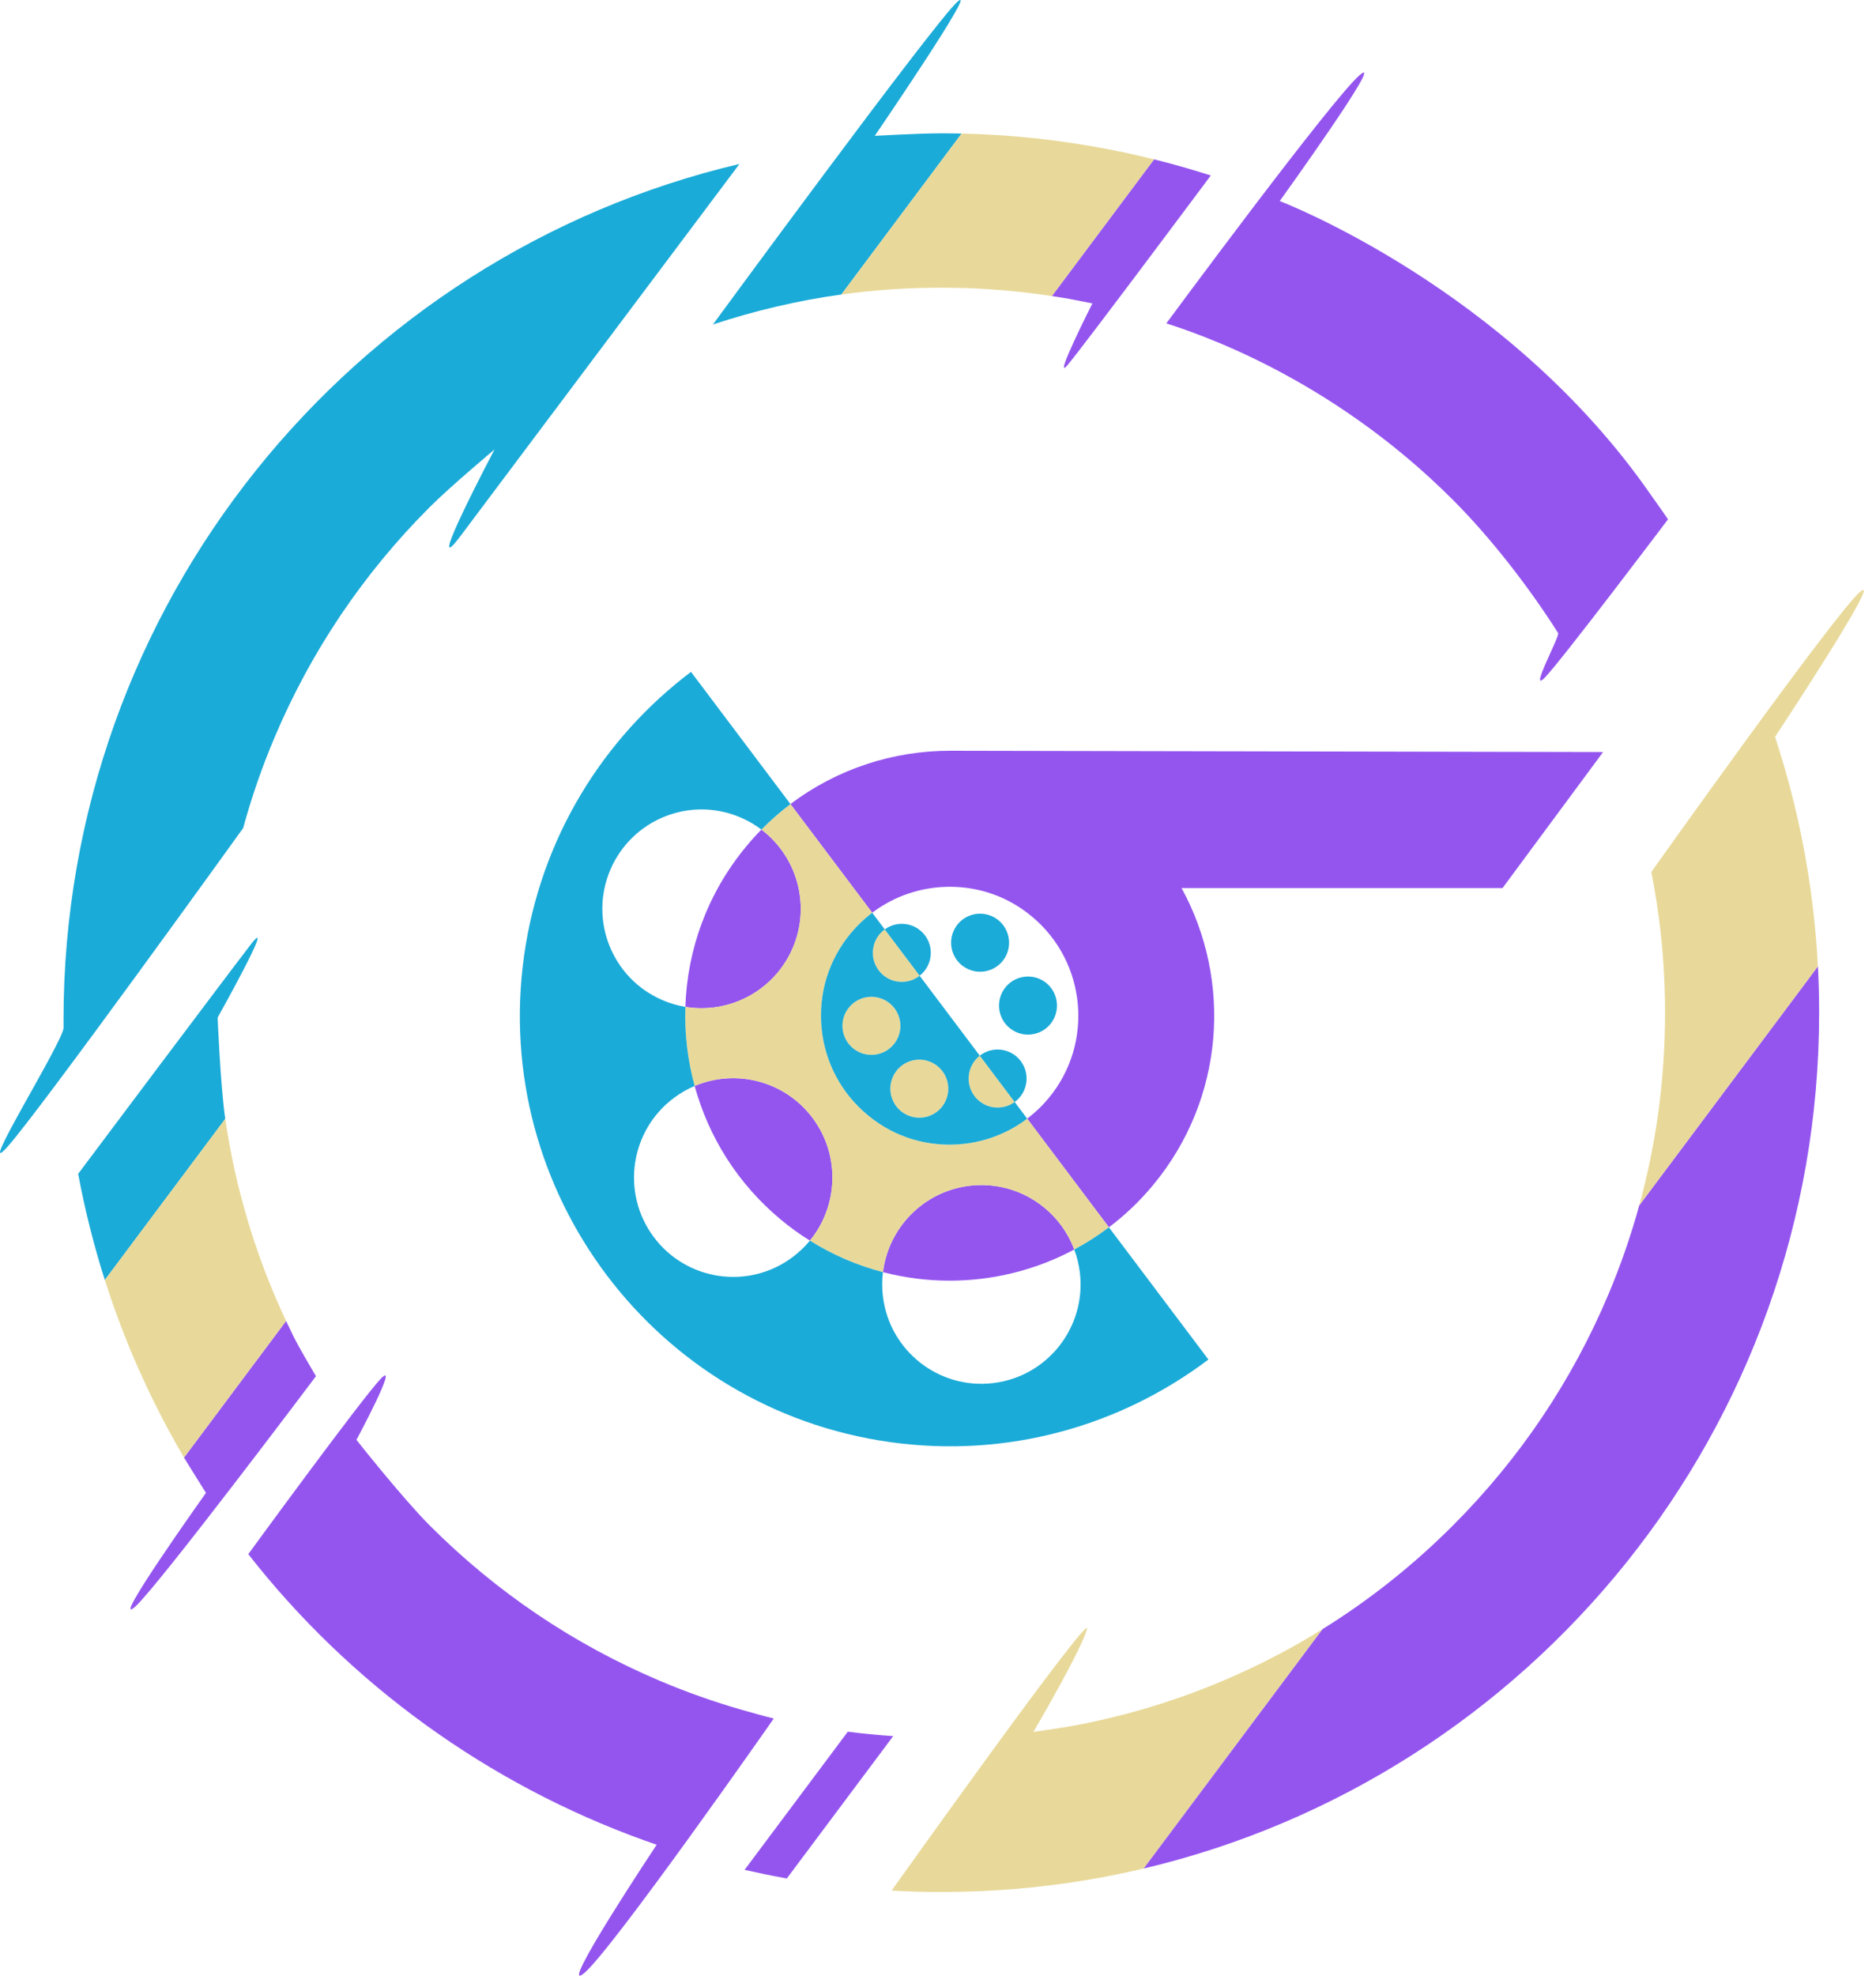 <?xml version="1.0" encoding="UTF-8"?> <svg xmlns="http://www.w3.org/2000/svg" width="57" height="60" viewBox="0 0 57 60" fill="none"><g clip-path="url(#clip0_306_3109)"><path d="M25.563 8.944L29.217 4.056C29.012 4.052 28.807 4.049 28.601 4.049C27.921 4.049 26.579 4.125 26.579 4.125C26.579 4.125 29.782 -0.56 29.088 0.056C28.395 0.671 21.662 9.854 21.662 9.854C22.916 9.439 24.253 9.124 25.563 8.944Z" fill="#1BABD8"></path><path d="M25.76 52.59L22.623 56.786C23.014 56.875 23.407 56.956 23.803 57.028C23.837 57.034 23.872 57.041 23.907 57.047L27.139 52.724C26.677 52.694 26.217 52.65 25.76 52.59Z" fill="#9455EF"></path><path d="M37.667 50.82C37.498 50.896 37.329 50.971 37.158 51.043C35.667 51.675 34.123 52.135 32.541 52.421C32.163 52.489 31.4 52.596 31.4 52.596C31.4 52.596 32.852 50.12 33.027 49.475C33.203 48.831 27.09 57.416 27.09 57.416C27.59 57.445 28.094 57.459 28.601 57.459C28.659 57.459 28.717 57.458 28.775 57.458C30.203 57.449 31.604 57.328 32.97 57.103C33.57 57.004 34.163 56.885 34.748 56.746L40.185 49.475C39.377 49.977 38.538 50.426 37.667 50.82Z" fill="#E8D99A"></path><path d="M33.225 4.45C32.849 4.384 32.47 4.326 32.089 4.276C31.146 4.152 30.188 4.078 29.218 4.056L25.564 8.944C26.563 8.806 27.577 8.737 28.601 8.737C28.652 8.737 28.702 8.737 28.753 8.738C29.167 8.741 29.578 8.754 29.988 8.78C30.653 8.821 31.312 8.892 31.965 8.992L35.069 4.841C34.462 4.689 33.847 4.558 33.225 4.45Z" fill="#E8D99A"></path><path d="M8.338 22.405C9.445 19.784 11.031 17.428 13.052 15.405C13.679 14.777 15.026 13.649 15.026 13.649C15.026 13.649 12.806 17.859 14.002 16.265C15.198 14.671 22.468 4.979 22.468 4.979C10.694 7.753 1.93 18.338 1.93 30.974C1.93 31.054 1.93 31.133 1.931 31.213C1.934 31.61 -0.785 35.958 0.225 34.83C1.235 33.702 7.388 25.148 7.388 25.148C7.642 24.216 7.959 23.301 8.338 22.405Z" fill="#1BABD8"></path><path d="M7.667 28.622C6.967 29.522 2.375 35.648 2.375 35.648C2.577 36.734 2.855 37.837 3.185 38.873L6.844 33.979C6.697 32.968 6.612 30.904 6.612 30.904C6.612 30.904 8.353 27.793 7.667 28.622Z" fill="#1BABD8"></path><path d="M55.272 30.754C55.272 30.282 55.26 29.812 55.235 29.346L49.807 36.606C49.553 37.528 49.239 38.435 48.864 39.323C47.757 41.944 46.171 44.3 44.15 46.323C42.942 47.533 41.616 48.586 40.185 49.475L34.749 56.746C46.515 53.966 55.272 43.384 55.272 30.754Z" fill="#9455EF"></path><path d="M50.154 15.021C45.797 8.737 38.883 6.106 38.883 6.106C38.883 6.106 42.15 1.569 41.313 2.28C40.477 2.992 35.438 9.82 35.438 9.82C36.258 10.092 40.353 11.384 44.15 15.186C45.31 16.347 46.476 17.858 47.342 19.226C47.4 19.317 46.441 21.078 46.933 20.583C47.424 20.087 50.681 15.771 50.681 15.771C50.51 15.518 50.328 15.272 50.154 15.021Z" fill="#9455EF"></path><path d="M22.556 51.931C21.704 51.688 20.866 51.392 20.043 51.043C17.425 49.934 15.072 48.346 13.052 46.323C12.24 45.51 10.83 43.728 10.83 43.728C10.83 43.728 12.153 41.265 11.574 41.866C10.995 42.467 7.544 47.198 7.544 47.198C10.617 51.13 14.809 54.179 19.592 55.897C19.712 55.94 19.952 56.024 19.952 56.024C19.952 56.024 16.902 60.608 17.738 59.932C18.574 59.256 23.511 52.19 23.511 52.19C23.206 52.116 22.858 52.017 22.556 51.931Z" fill="#9455EF"></path><path d="M8.922 40.593C8.844 40.436 8.767 40.277 8.692 40.117L5.591 44.265C5.683 44.423 6.258 45.337 6.258 45.337C6.258 45.337 3.273 49.526 4.113 48.79C4.862 48.097 9.6 41.794 9.6 41.794C9.386 41.423 9.114 40.977 8.922 40.593Z" fill="#9455EF"></path><path d="M35.559 4.967C35.397 4.923 35.233 4.881 35.069 4.84L31.965 8.991C32.139 9.017 32.313 9.046 32.486 9.077C32.722 9.119 33.191 9.215 33.191 9.215C33.191 9.215 31.956 11.654 32.437 11.086C32.918 10.519 36.788 5.33 36.788 5.33C36.395 5.204 35.96 5.075 35.559 4.967Z" fill="#9455EF"></path><path d="M45.653 26.969H35.9C37.442 29.78 37.21 33.366 35.04 35.984C34.634 36.475 34.181 36.905 33.693 37.273L31.209 33.973C31.448 33.793 31.669 33.583 31.864 33.347C33.242 31.685 33.011 29.211 31.352 27.833C30.454 27.087 29.501 26.931 28.86 26.931H28.859C27.996 26.931 27.172 27.211 26.5 27.72L24.016 24.42C25.432 23.349 27.141 22.8 28.859 22.8C29.122 22.8 48.708 22.839 48.708 22.839L45.653 26.969Z" fill="#9455EF"></path><path d="M24.085 28.792C23.525 30.094 22.16 30.8 20.824 30.578C20.88 28.855 21.486 27.137 22.671 25.708C22.819 25.528 22.974 25.357 23.135 25.194C24.216 26.011 24.643 27.49 24.085 28.792Z" fill="#9455EF"></path><path d="M24.608 37.677C24.303 37.488 24.008 37.275 23.724 37.039C22.407 35.944 21.527 34.517 21.106 32.98C22.354 32.452 23.847 32.821 24.693 33.956C25.54 35.092 25.468 36.629 24.608 37.677Z" fill="#9455EF"></path><path d="M32.64 37.947C31.466 38.574 30.161 38.893 28.852 38.893C28.172 38.893 27.492 38.807 26.828 38.634C26.994 37.287 28.059 36.177 29.465 36.01C30.871 35.844 32.165 36.676 32.64 37.947Z" fill="#9455EF"></path><path d="M49.807 36.606L55.235 29.346C55.203 28.735 55.151 28.131 55.079 27.532C54.909 26.115 54.628 24.732 54.245 23.393C54.148 23.051 53.933 22.377 53.933 22.377C53.933 22.377 57.276 17.327 56.517 17.973C55.757 18.619 50.174 26.48 50.174 26.48C50.296 27.112 50.404 27.796 50.471 28.441C50.55 29.204 50.59 29.976 50.59 30.754C50.59 31.787 50.52 32.809 50.381 33.817C50.25 34.76 50.058 35.69 49.807 36.606Z" fill="#E8D99A"></path><path d="M8.338 39.323C8.192 38.979 8.056 38.632 7.929 38.282C7.787 37.894 7.658 37.502 7.54 37.108C7.231 36.084 6.999 35.039 6.844 33.979L3.185 38.872C3.478 39.793 3.819 40.692 4.206 41.566C4.362 41.917 4.524 42.264 4.695 42.607C4.974 43.171 5.273 43.724 5.591 44.265L8.692 40.117C8.569 39.855 8.451 39.59 8.338 39.323Z" fill="#E8D99A"></path><path d="M33.694 37.273C33.358 37.527 33.005 37.752 32.64 37.947C32.165 36.676 30.871 35.844 29.465 36.01C28.059 36.177 26.994 37.287 26.827 38.634C26.057 38.433 25.308 38.116 24.608 37.677C25.468 36.629 25.54 35.092 24.693 33.956C23.847 32.821 22.354 32.452 21.106 32.98C20.892 32.198 20.797 31.388 20.824 30.578C22.16 30.8 23.525 30.094 24.085 28.792C24.643 27.49 24.216 26.011 23.135 25.194C23.413 24.911 23.708 24.652 24.017 24.419L26.502 27.718C26.262 27.899 26.042 28.109 25.846 28.345C25.18 29.15 24.866 30.167 24.962 31.208C25.059 32.249 25.555 33.191 26.359 33.859C27.257 34.605 28.21 34.761 28.852 34.761C29.714 34.761 30.539 34.48 31.211 33.972L33.694 37.273Z" fill="#E8D99A"></path><path d="M28.745 33.402C28.558 33.852 28.042 34.064 27.593 33.876C27.145 33.689 26.932 33.172 27.12 32.723C27.307 32.273 27.823 32.061 28.271 32.249C28.72 32.436 28.933 32.953 28.745 33.402Z" fill="#E8D99A"></path><path d="M26.59 32.028C26.108 32.091 25.666 31.75 25.604 31.267C25.541 30.784 25.882 30.342 26.365 30.279C26.847 30.217 27.288 30.558 27.351 31.041C27.413 31.524 27.072 31.966 26.59 32.028Z" fill="#E8D99A"></path><path d="M27.942 29.632C27.94 29.634 27.937 29.637 27.935 29.638C27.548 29.934 26.995 29.859 26.701 29.472C26.405 29.085 26.48 28.532 26.866 28.236C26.872 28.232 26.878 28.229 26.882 28.225L27.942 29.632Z" fill="#E8D99A"></path><path d="M30.829 33.467C30.444 33.749 29.902 33.672 29.611 33.291C29.318 32.906 29.389 32.357 29.77 32.061L30.829 33.467Z" fill="#E8D99A"></path><path d="M30.829 33.467C30.443 33.749 29.902 33.672 29.611 33.291C29.318 32.906 29.389 32.357 29.77 32.061L27.942 29.633C27.94 29.634 27.937 29.637 27.934 29.639C27.548 29.934 26.995 29.86 26.701 29.473C26.405 29.086 26.48 28.532 26.866 28.237C26.872 28.232 26.878 28.23 26.882 28.225L26.501 27.719C26.262 27.9 26.042 28.11 25.846 28.346C25.179 29.151 24.865 30.168 24.962 31.209C25.058 32.25 25.555 33.192 26.359 33.86C27.256 34.606 28.21 34.762 28.852 34.762C29.714 34.762 30.538 34.481 31.21 33.973L30.829 33.467ZM25.604 31.267C25.541 30.784 25.882 30.342 26.364 30.279C26.847 30.217 27.288 30.558 27.351 31.041C27.413 31.524 27.073 31.966 26.59 32.028C26.108 32.091 25.666 31.75 25.604 31.267ZM28.745 33.402C28.558 33.852 28.042 34.064 27.593 33.876C27.145 33.689 26.932 33.172 27.12 32.723C27.307 32.273 27.823 32.061 28.271 32.249C28.72 32.436 28.933 32.953 28.745 33.402Z" fill="#1BABD8"></path><path d="M36.716 41.288C34.047 43.302 30.611 44.297 27.04 43.795C19.898 42.791 14.921 36.179 15.923 29.028C16.425 25.452 18.326 22.419 20.995 20.404L24.017 24.419C23.708 24.652 23.413 24.911 23.135 25.194C22.945 25.049 22.735 24.926 22.506 24.828C20.977 24.169 19.205 24.877 18.547 26.408C17.889 27.939 18.596 29.714 20.125 30.372C20.355 30.471 20.589 30.539 20.824 30.578C20.797 31.388 20.892 32.198 21.106 32.98C20.887 33.073 20.675 33.194 20.475 33.343C19.141 34.34 18.867 36.231 19.862 37.566C20.858 38.902 22.747 39.177 24.08 38.179C24.28 38.03 24.456 37.861 24.608 37.677C25.308 38.116 26.057 38.434 26.827 38.634C26.798 38.871 26.796 39.114 26.825 39.361C27.02 41.017 28.519 42.2 30.171 42.004C31.825 41.809 33.006 40.309 32.811 38.653C32.782 38.406 32.723 38.169 32.64 37.947C33.005 37.752 33.357 37.527 33.693 37.273L36.716 41.288Z" fill="#1BABD8"></path><path d="M27.942 29.632L26.882 28.225C27.268 27.944 27.809 28.02 28.101 28.402C28.393 28.787 28.322 29.335 27.942 29.632Z" fill="#1BABD8"></path><path d="M30.592 28.969C30.404 29.419 29.889 29.631 29.44 29.443C28.991 29.256 28.779 28.739 28.966 28.29C29.153 27.84 29.669 27.628 30.118 27.816C30.567 28.003 30.779 28.519 30.592 28.969Z" fill="#1BABD8"></path><path d="M31.348 31.413C30.865 31.476 30.424 31.135 30.361 30.652C30.299 30.168 30.64 29.726 31.122 29.664C31.605 29.601 32.046 29.942 32.108 30.426C32.17 30.909 31.83 31.351 31.348 31.413Z" fill="#1BABD8"></path><path d="M30.846 33.456C30.84 33.461 30.834 33.464 30.829 33.468L29.77 32.061C29.772 32.059 29.774 32.056 29.777 32.054C30.163 31.759 30.716 31.833 31.011 32.22C31.306 32.607 31.232 33.16 30.846 33.456Z" fill="#1BABD8"></path></g><defs><clipPath id="clip0_306_3109"><rect width="57" height="60" fill="white"></rect></clipPath></defs></svg> 